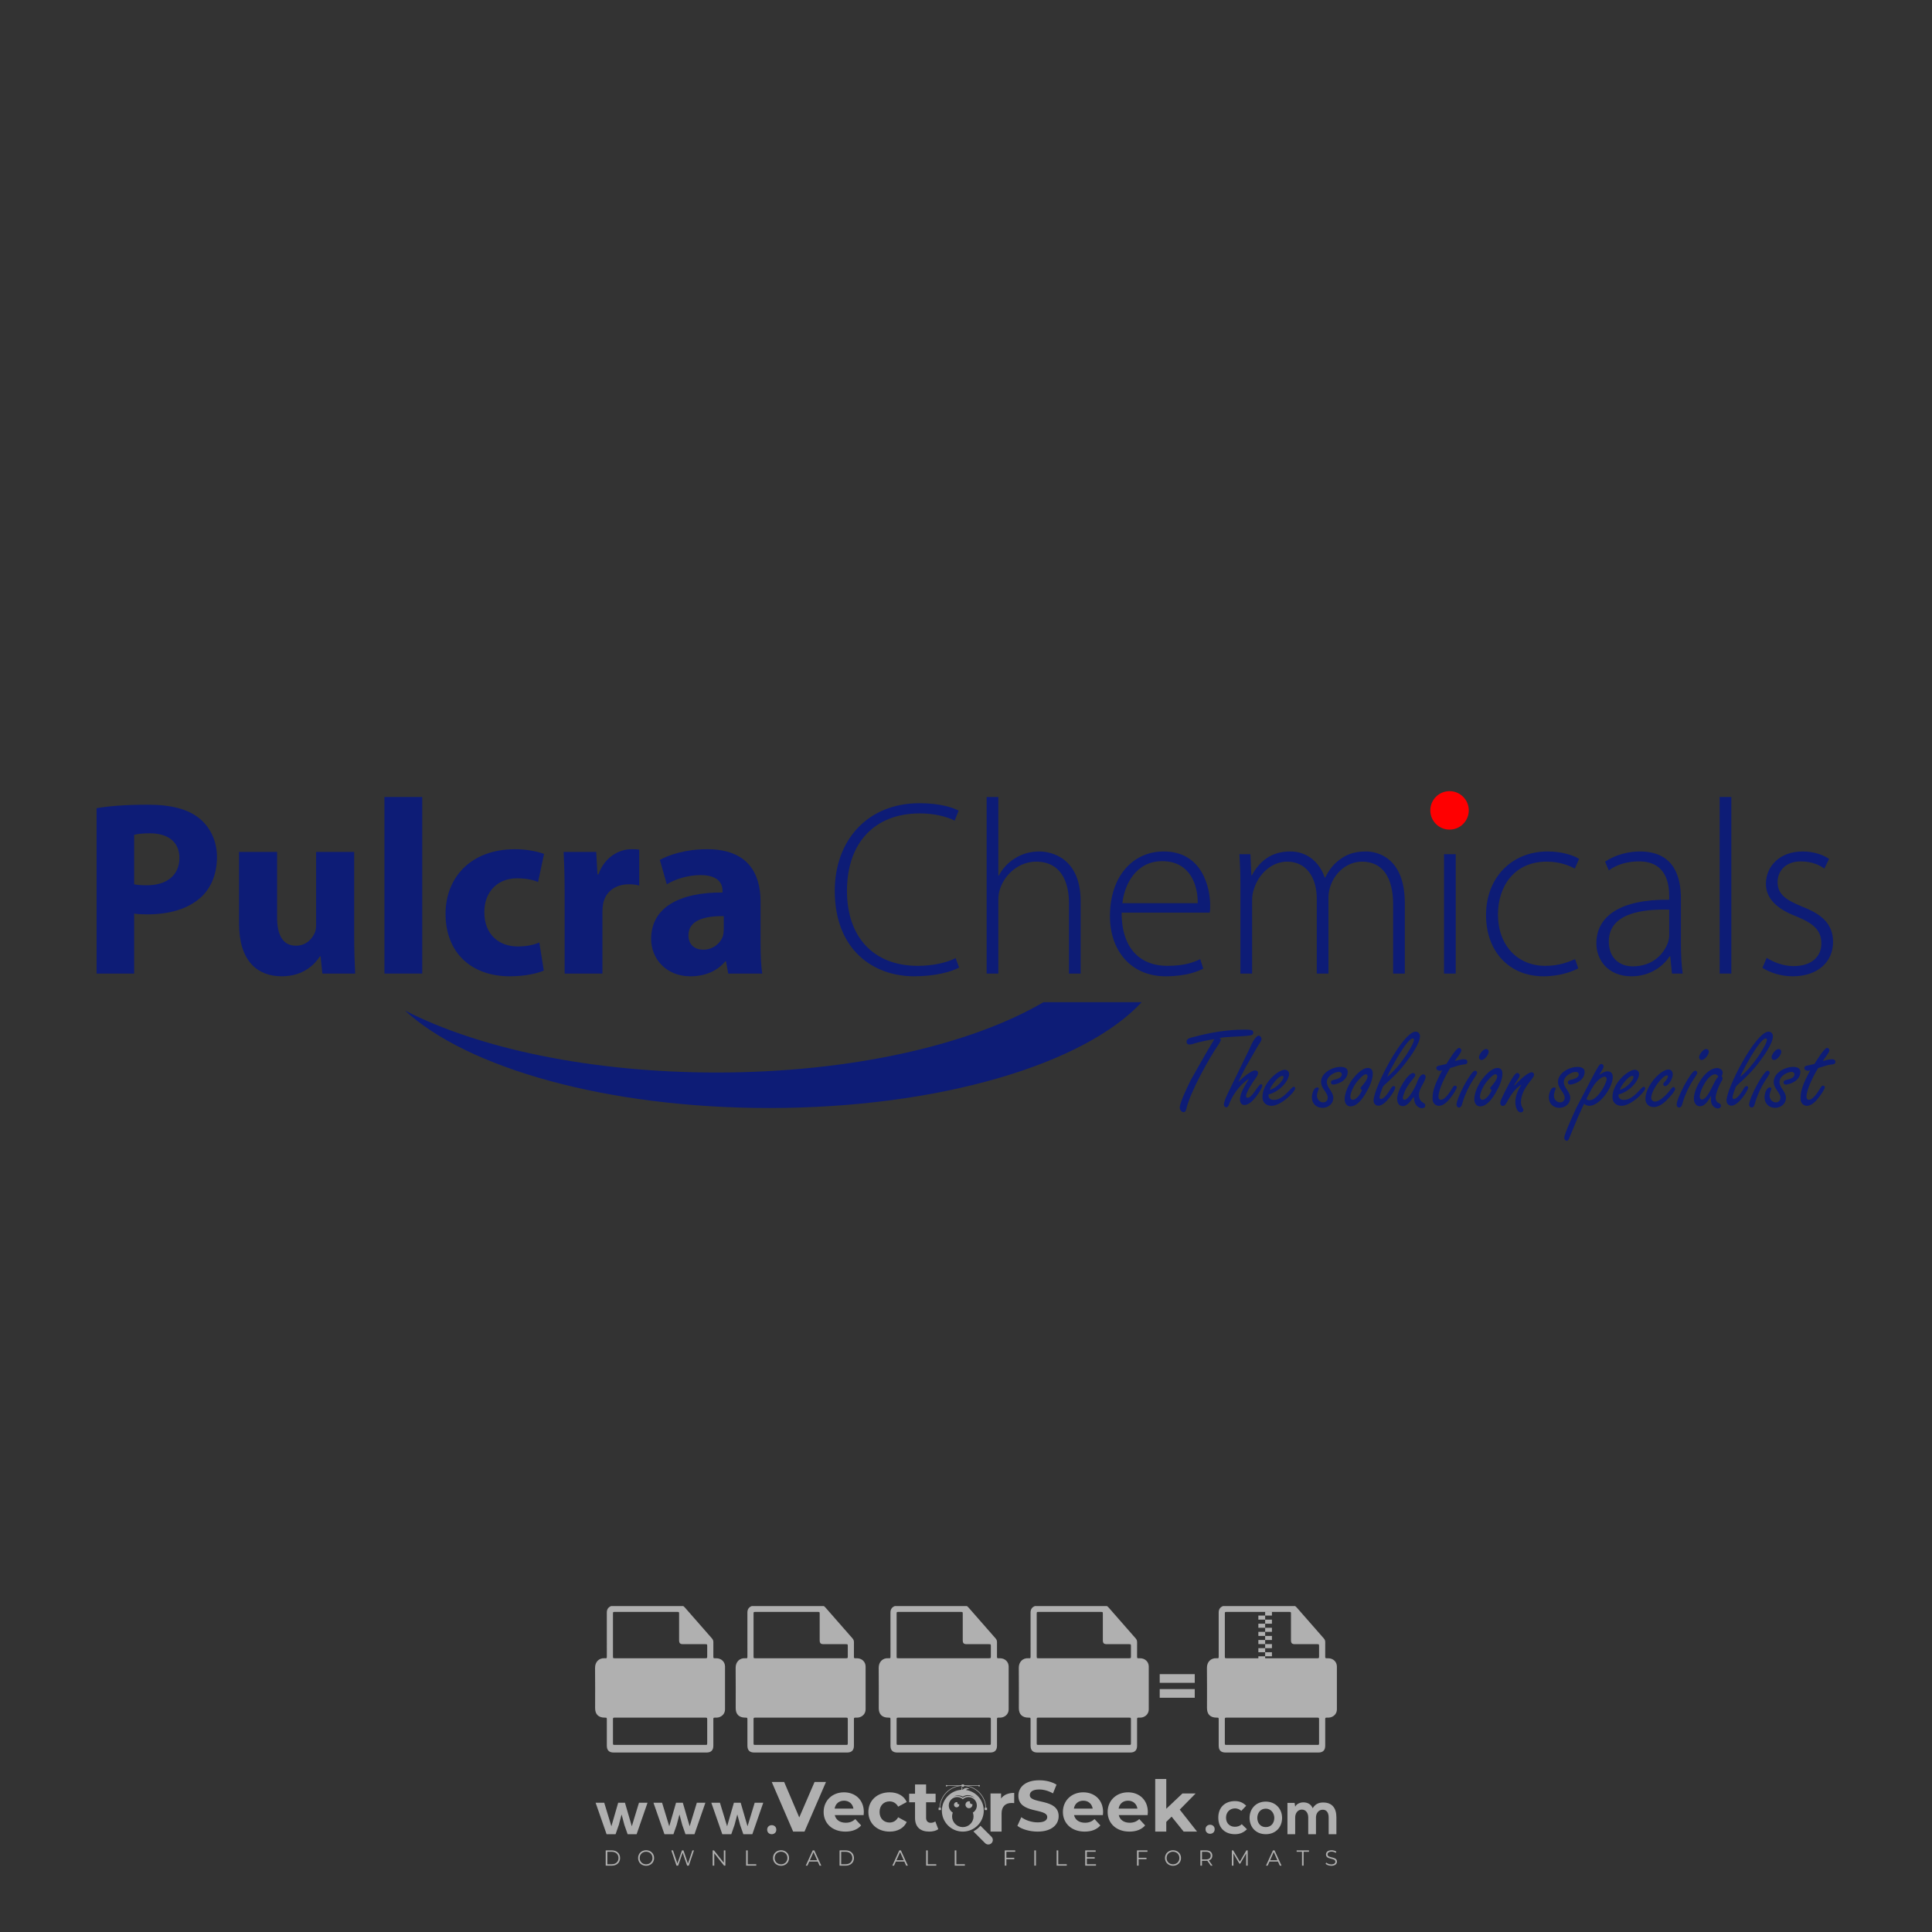 <?xml version="1.0" encoding="iso-8859-1"?>
<!-- Generator: Adobe Illustrator 27.0.0, SVG Export Plug-In . SVG Version: 6.00 Build 0)  -->
<svg version="1.1" id="Layer_1" xmlns="http://www.w3.org/2000/svg" xmlns:xlink="http://www.w3.org/1999/xlink" x="0px" y="0px"
	 viewBox="0 0 500 500" style="enable-background:new 0 0 500 500;" xml:space="preserve">
<rect x="0" y="0" width="500" height="500" fill="#333333" stroke="none"/>
<g id="watermark_1_">
	<g>
		<g id="watermark" style="opacity:0.61;">
			<g>
				<g>
					<g>
						<g>
							<polygon style="fill:#FFFFFF;" points="213.765,461.172 208.204,474.017 205.268,474.017 199.726,461.172 202.938,461.172 
								206.846,470.347 210.81,461.172 							"/>
						</g>
						<g>
							<path style="fill:#FFFFFF;" d="M223.507,469.741h-7.469c0.275,1.23,1.321,1.982,2.826,1.982c1.046,0,1.798-0.312,2.477-0.954
								l1.523,1.651c-0.917,1.046-2.294,1.597-4.074,1.597c-3.413,0-5.634-2.147-5.634-5.083c0-2.954,2.257-5.083,5.267-5.083
								c2.899,0,5.138,1.945,5.138,5.12C223.562,469.191,223.526,469.503,223.507,469.741 M216.002,468.071h4.863
								c-0.202-1.248-1.138-2.055-2.422-2.055C217.139,466.016,216.204,466.805,216.002,468.071"/>
						</g>
						<g>
							<path style="fill:#FFFFFF;" d="M224.735,468.934c0-2.973,2.294-5.083,5.505-5.083c2.074,0,3.707,0.899,4.423,2.514
								l-2.22,1.193c-0.532-0.936-1.321-1.358-2.221-1.358c-1.45,0-2.587,1.009-2.587,2.734c0,1.725,1.138,2.734,2.587,2.734
								c0.899,0,1.688-0.404,2.221-1.358l2.22,1.211c-0.716,1.578-2.349,2.495-4.423,2.495
								C227.029,474.017,224.735,471.907,224.735,468.934"/>
						</g>
						<g>
							<path style="fill:#FFFFFF;" d="M242.828,473.393c-0.587,0.422-1.45,0.624-2.331,0.624c-2.33,0-3.688-1.193-3.688-3.542
								v-4.055h-1.523v-2.202h1.523v-2.404h2.863v2.404h2.459v2.202h-2.459v4.019c0,0.844,0.458,1.303,1.229,1.303
								c0.422,0,0.844-0.128,1.156-0.367L242.828,473.393z"/>
						</g>
					</g>
					<g>
						<path style="fill:#FFFFFF;" d="M262.474,463.997v2.643c-0.238-0.018-0.422-0.037-0.642-0.037
							c-1.578,0-2.624,0.862-2.624,2.753v4.661h-2.863v-9.873h2.734v1.303C259.776,464.493,260.951,463.997,262.474,463.997"/>
					</g>
					<g>
						<path style="fill:#FFFFFF;" d="M263.299,472.53l1.009-2.239c1.083,0.789,2.697,1.339,4.239,1.339
							c1.762,0,2.477-0.587,2.477-1.376c0-2.404-7.469-0.752-7.469-5.524c0-2.184,1.762-4,5.413-4c1.615,0,3.267,0.385,4.459,1.138
							l-0.918,2.257c-1.193-0.679-2.422-1.009-3.56-1.009c-1.761,0-2.44,0.66-2.44,1.468c0,2.367,7.468,0.734,7.468,5.45
							c0,2.147-1.78,3.982-5.45,3.982C266.492,474.017,264.437,473.411,263.299,472.53"/>
					</g>
					<g>
						<path style="fill:#FFFFFF;" d="M285.428,469.741h-7.469c0.275,1.23,1.321,1.982,2.826,1.982c1.046,0,1.798-0.312,2.477-0.954
							l1.523,1.651c-0.918,1.046-2.294,1.597-4.074,1.597c-3.413,0-5.634-2.147-5.634-5.083c0-2.954,2.257-5.083,5.267-5.083
							c2.9,0,5.138,1.945,5.138,5.12C285.484,469.191,285.447,469.503,285.428,469.741 M277.923,468.071h4.863
							c-0.202-1.248-1.138-2.055-2.422-2.055C279.061,466.016,278.125,466.805,277.923,468.071"/>
					</g>
					<g>
						<path style="fill:#FFFFFF;" d="M297.007,469.741h-7.469c0.275,1.23,1.321,1.982,2.826,1.982c1.046,0,1.798-0.312,2.477-0.954
							l1.523,1.651c-0.918,1.046-2.294,1.597-4.074,1.597c-3.413,0-5.634-2.147-5.634-5.083c0-2.954,2.257-5.083,5.267-5.083
							c2.899,0,5.138,1.945,5.138,5.12C297.062,469.191,297.025,469.503,297.007,469.741 M289.501,468.071h4.863
							c-0.202-1.248-1.138-2.055-2.422-2.055C290.639,466.016,289.703,466.805,289.501,468.071"/>
					</g>
					<g>
						<polygon style="fill:#FFFFFF;" points="303.208,470.145 301.831,471.503 301.831,474.017 298.969,474.017 298.969,460.401 
							301.831,460.401 301.831,468.108 306.016,464.144 309.429,464.144 305.318,468.328 309.796,474.017 306.327,474.017 						"/>
					</g>
					<g>
						<path style="fill:#FFFFFF;" d="M256.601,475.359L256.601,475.359l-2.86-2.86c-0.435,0.508-0.953,0.943-1.534,1.284
							c-0.092,0.069-0.186,0.136-0.283,0.199l3.027,3.027c0.456,0.456,1.195,0.456,1.65,0
							C257.057,476.554,257.057,475.815,256.601,475.359"/>
					</g>
					<g>
						<path style="fill:#FFFFFF;" d="M249.984,463.244c0.221-0.173,0.495-0.281,0.797-0.281c0.042,0,0.083,0.002,0.124,0.006
							c-0.214-0.156-0.478-0.249-0.764-0.249c-0.395,0-0.744,0.18-0.981,0.458c-0.051,0-0.1,0.006-0.151,0.008
							c0.039-0.077,0.064-0.162,0.064-0.255c0-0.234-0.143-0.434-0.346-0.519c0.087,0.126,0.138,0.279,0.138,0.445
							c0,0.122-0.031,0.237-0.081,0.341c-2.811,0.201-5.03,2.539-5.03,5.4c0,2.993,2.426,5.42,5.42,5.42
							c2.993,0,5.42-2.426,5.42-5.42C254.595,465.879,252.593,463.635,249.984,463.244 M247.983,464.656
							c0.435,0,0.844,0.112,1.199,0.309c0.374-0.245,0.82-0.387,1.299-0.387c0.711,0,1.348,0.312,1.784,0.806
							c-0.435-0.379-1.004-0.61-1.627-0.61c-0.449,0-0.87,0.12-1.234,0.329c-0.079,0.046-0.156,0.096-0.229,0.15
							c-0.065-0.048-0.133-0.093-0.204-0.134c-0.369-0.219-0.8-0.344-1.26-0.344c-0.3,0-0.588,0.054-0.854,0.152
							C247.196,464.754,247.578,464.656,247.983,464.656 M251.772,469.098c0.115,0.305,0.181,0.634,0.181,0.979
							c0,1.534-1.244,2.777-2.778,2.777c-1.534,0-2.777-1.243-2.777-2.777c0-0.345,0.066-0.674,0.181-0.979
							c-0.62-0.382-1.035-1.064-1.035-1.846c0-1.197,0.971-2.168,2.168-2.168c0.565,0,1.078,0.218,1.463,0.572
							c0.386-0.354,0.899-0.572,1.464-0.572c1.197,0,2.168,0.971,2.168,2.168C252.807,468.034,252.392,468.716,251.772,469.098"/>
					</g>
					<g>
						<path style="fill:#FFFFFF;" d="M251.666,467.061c0,0.497-0.404,0.901-0.901,0.901c-0.497,0-0.901-0.404-0.901-0.901
							s0.404-0.901,0.901-0.901c0.101,0,0.197,0.017,0.287,0.047c-0.03,0.062-0.045,0.132-0.045,0.204
							c0,0.273,0.221,0.494,0.494,0.494c0.05,0,0.099-0.008,0.146-0.022C251.66,466.941,251.666,467,251.666,467.061"/>
					</g>
					<g>
						<path style="fill:#FFFFFF;" d="M248.255,467.061c0,0.376-0.305,0.681-0.681,0.681c-0.376,0-0.681-0.305-0.681-0.681
							s0.305-0.681,0.681-0.681c0.076,0,0.149,0.013,0.217,0.035c-0.023,0.047-0.034,0.1-0.034,0.155
							c0,0.206,0.167,0.374,0.374,0.374c0.038,0,0.075-0.006,0.11-0.017C248.25,466.97,248.255,467.015,248.255,467.061"/>
					</g>
					<g>
						<g>
							<g>
								<rect x="242.908" y="467.83" style="fill:#FFFFFF;" width="0.616" height="0.616"/>
							</g>
							<g>
								<rect x="254.827" y="467.83" style="fill:#FFFFFF;" width="0.616" height="0.616"/>
							</g>
							<g>
								<path style="fill:#FFFFFF;" d="M255.205,468.082h-0.14c0-3.248-2.642-5.89-5.89-5.89c-3.248,0-5.89,2.642-5.89,5.89h-0.14
									c0-1.611,0.627-3.125,1.766-4.264c1.139-1.139,2.653-1.766,4.264-1.766c1.611,0,3.125,0.627,4.264,1.766
									C254.578,464.957,255.205,466.471,255.205,468.082"/>
							</g>
						</g>
						<g>
							<rect x="248.868" y="461.814" style="fill:#FFFFFF;" width="0.616" height="0.616"/>
						</g>
						<g>
							<rect x="244.95" y="462.052" style="fill:#FFFFFF;" width="8.45" height="0.14"/>
						</g>
						<g>
							<path style="fill:#FFFFFF;" d="M245.174,462.15c0,0.108-0.088,0.196-0.196,0.196c-0.108,0-0.196-0.088-0.196-0.196
								c0-0.108,0.088-0.196,0.196-0.196C245.086,461.954,245.174,462.042,245.174,462.15"/>
						</g>
						<g>
							<path style="fill:#FFFFFF;" d="M253.596,462.15c0,0.108-0.088,0.196-0.196,0.196c-0.108,0-0.196-0.088-0.196-0.196
								c0-0.108,0.088-0.196,0.196-0.196C253.509,461.954,253.596,462.042,253.596,462.15"/>
						</g>
					</g>
				</g>
				<g>
					<path style="fill:#FFFFFF;" d="M314.356,473.409c0,1.559-2.364,1.559-2.364,0C311.993,471.851,314.356,471.851,314.356,473.409
						z"/>
				</g>
				<g>
					<g>
						<g>
							<path style="fill:#FFFFFF;" d="M161.739,466.549l1.772,6.088l1.855-6.088h2.215l-2.823,8.14h-2.33l-0.837-2.396l-0.722-2.708
								l-0.722,2.708l-0.837,2.396h-2.33l-2.839-8.14h2.231l1.855,6.088l1.756-6.088H161.739z"/>
						</g>
						<g>
							<path style="fill:#FFFFFF;" d="M176.713,466.549l1.772,6.088l1.855-6.088h2.215l-2.823,8.14h-2.33l-0.837-2.396l-0.722-2.708
								l-0.722,2.708l-0.837,2.396h-2.33l-2.839-8.14h2.231l1.855,6.088l1.756-6.088H176.713z"/>
						</g>
						<g>
							<path style="fill:#FFFFFF;" d="M191.687,466.549l1.772,6.088l1.855-6.088h2.215l-2.823,8.14h-2.33l-0.837-2.396l-0.722-2.708
								l-0.722,2.708l-0.837,2.396h-2.33l-2.839-8.14h2.231l1.855,6.088l1.756-6.088H191.687z"/>
						</g>
					</g>
					<g>
						<path style="fill:#FFFFFF;" d="M200.908,473.52c0,1.559-2.364,1.559-2.364,0C198.545,471.962,200.908,471.962,200.908,473.52z
							"/>
					</g>
					<g>
						<path style="fill:#FFFFFF;" d="M322.71,473.409c-0.935,0.919-1.919,1.28-3.117,1.28c-2.346,0-4.3-1.411-4.3-4.282
							s1.953-4.284,4.3-4.284c1.149,0,2.035,0.329,2.921,1.199l-1.264,1.329c-0.476-0.428-1.066-0.64-1.623-0.64
							c-1.346,0-2.33,0.985-2.33,2.396c0,1.542,1.05,2.362,2.297,2.362c0.64,0,1.28-0.18,1.772-0.672L322.71,473.409z"/>
					</g>
					<g>
						<path style="fill:#FFFFFF;" d="M331.805,470.472c0,2.33-1.591,4.217-4.217,4.217c-2.626,0-4.201-1.887-4.201-4.217
							c0-2.314,1.609-4.217,4.185-4.217C330.149,466.255,331.805,468.158,331.805,470.472z M325.389,470.472
							c0,1.231,0.739,2.38,2.199,2.38c1.46,0,2.199-1.149,2.199-2.38c0-1.215-0.854-2.396-2.199-2.396
							C326.144,468.077,325.389,469.258,325.389,470.472z"/>
					</g>
					<g>
						<path style="fill:#FFFFFF;" d="M338.572,474.689v-4.332c0-1.068-0.559-2.035-1.658-2.035c-1.082,0-1.722,0.967-1.722,2.035
							v4.332h-2.003v-8.107h1.855l0.148,0.985c0.426-0.82,1.362-1.116,2.133-1.116c0.969,0,1.937,0.394,2.396,1.51
							c0.723-1.149,1.658-1.478,2.708-1.478c2.297,0,3.43,1.412,3.43,3.84v4.365h-2.003v-4.365c0-1.066-0.442-1.97-1.526-1.97
							c-1.082,0-1.756,0.935-1.756,2.003v4.332H338.572z"/>
					</g>
				</g>
			</g>
		</g>
		<g style="opacity:0.61;">
			<g>
				<g>
					<path style="fill:#FFFFFF;" d="M345.988,431.299c-0.006-1.224-0.959-2.121-2.189-2.14c-0.924-0.014-0.832,0.12-0.834-0.867
						c-0.003-1.097-0.007-2.194,0.003-3.292c0.003-0.379-0.112-0.691-0.362-0.976c-2.342-2.668-4.678-5.342-7.019-8.011
						c-0.12-0.137-0.275-0.244-0.414-0.366c-6.214,0-12.427,0-18.641,0c-0.794,0.293-1.14,0.868-1.138,1.709
						c0.01,3.748,0.004,7.496,0.004,11.243c0,0.556-0.003,0.589-0.55,0.551c-1.497-0.102-2.516,0.986-2.497,2.492
						c0.044,3.476,0.013,6.953,0.014,10.429c0.001,1.58,0.867,2.443,2.45,2.449c0.582,0.002,0.582,0.002,0.582,0.6
						c0,2.219-0.001,4.438,0.001,6.657c0.001,1.192,0.58,1.771,1.768,1.771c8.013,0.001,16.027,0.001,24.04,0
						c1.168,0,1.755-0.583,1.757-1.745c0.002-2.256,0-4.512,0.001-6.768c0-0.512,0.002-0.511,0.52-0.515
						c0.271-0.002,0.541,0.008,0.809-0.058c0.996-0.246,1.69-1.044,1.694-2.069C346.003,438.696,346.005,434.997,345.988,431.299z
						 M317.537,417.162c5.337,0,10.674,0,16.01,0c0.548,0,0.554,0.007,0.554,0.561c0.001,2.243-0.001,4.486,0.001,6.73
						c0.001,0.811,0.249,1.059,1.06,1.059c1.91,0.001,3.821,0,5.731,0.001c0.458,0,0.479,0.021,0.481,0.483
						c0.003,0.887,0.002,1.775,0,2.662c-0.001,0.477-0.024,0.498-0.504,0.499c-3.895,0.001-7.79,0-11.684,0
						c-3.882,0-7.765,0-11.647,0c-0.55,0-0.552-0.001-0.552-0.561c-0.001-3.624-0.001-7.247,0-10.871
						C316.987,417.166,316.991,417.162,317.537,417.162z M340.822,451.579c-3.883,0.001-7.766,0-11.65,0c-3.871,0-7.742,0-11.613,0
						c-0.572,0-0.574-0.002-0.574-0.579c-0.001-1.997-0.001-3.994,0.001-5.991c0-0.464,0.023-0.486,0.478-0.487
						c7.803-0.001,15.607-0.001,23.41,0c0.478,0,0.499,0.02,0.499,0.503c0.002,1.997,0.001,3.994,0,5.991
						C341.375,451.574,341.37,451.579,340.822,451.579z"/>
				</g>
				<g>
					<g>
						<rect x="327.418" y="417.053" style="fill:#FFFFFF;" width="1.757" height="1.054"/>
					</g>
					<g>
						<rect x="325.662" y="418.107" style="fill:#FFFFFF;" width="1.757" height="1.054"/>
					</g>
					<g>
						<rect x="327.418" y="419.161" style="fill:#FFFFFF;" width="1.757" height="1.054"/>
					</g>
					<g>
						<rect x="325.662" y="420.215" style="fill:#FFFFFF;" width="1.757" height="1.054"/>
					</g>
					<g>
						<rect x="327.418" y="421.269" style="fill:#FFFFFF;" width="1.757" height="1.054"/>
					</g>
					<g>
						<rect x="325.662" y="422.323" style="fill:#FFFFFF;" width="1.757" height="1.054"/>
					</g>
					<g>
						<rect x="327.418" y="423.378" style="fill:#FFFFFF;" width="1.757" height="1.054"/>
					</g>
					<g>
						<rect x="325.662" y="424.432" style="fill:#FFFFFF;" width="1.757" height="1.054"/>
					</g>
					<g>
						<rect x="327.418" y="425.486" style="fill:#FFFFFF;" width="1.757" height="1.054"/>
					</g>
					<g>
						<rect x="325.662" y="426.54" style="fill:#FFFFFF;" width="1.757" height="1.054"/>
					</g>
					<g>
						<rect x="327.418" y="427.594" style="fill:#FFFFFF;" width="1.757" height="1.054"/>
					</g>
					<g>
						<rect x="325.662" y="428.648" style="fill:#FFFFFF;" width="1.757" height="1.054"/>
					</g>
				</g>
			</g>
			<g>
				<path style="fill:#FFFFFF;" d="M187.637,431.299c-0.006-1.224-0.959-2.121-2.189-2.14c-0.924-0.014-0.832,0.12-0.834-0.867
					c-0.003-1.097-0.007-2.194,0.003-3.292c0.003-0.379-0.112-0.691-0.362-0.976c-2.342-2.668-4.678-5.342-7.019-8.011
					c-0.12-0.137-0.275-0.244-0.414-0.366c-6.214,0-12.427,0-18.641,0c-0.794,0.293-1.14,0.868-1.138,1.709
					c0.01,3.748,0.004,7.496,0.004,11.243c0,0.556-0.003,0.589-0.55,0.551c-1.497-0.102-2.516,0.986-2.497,2.492
					c0.044,3.476,0.013,6.953,0.014,10.429c0.001,1.58,0.867,2.443,2.45,2.449c0.582,0.002,0.582,0.002,0.582,0.6
					c0,2.219-0.001,4.438,0.001,6.657c0.001,1.192,0.58,1.771,1.768,1.771c8.013,0.001,16.027,0.001,24.04,0
					c1.168,0,1.755-0.583,1.757-1.745c0.002-2.256,0-4.512,0.001-6.768c0-0.512,0.002-0.511,0.52-0.515
					c0.271-0.002,0.541,0.008,0.809-0.058c0.996-0.246,1.69-1.044,1.694-2.069C187.652,438.696,187.655,434.997,187.637,431.299z
					 M159.187,417.162c5.337,0,10.674,0,16.01,0c0.548,0,0.554,0.007,0.554,0.561c0.001,2.243-0.001,4.486,0.001,6.73
					c0.001,0.811,0.249,1.059,1.06,1.059c1.91,0.001,3.821,0,5.731,0.001c0.458,0,0.479,0.021,0.481,0.483
					c0.003,0.887,0.002,1.775,0,2.662c-0.001,0.477-0.024,0.498-0.504,0.499c-3.895,0.001-7.79,0-11.684,0
					c-3.882,0-7.765,0-11.647,0c-0.55,0-0.552-0.001-0.552-0.561c-0.001-3.624-0.001-7.247,0-10.871
					C158.636,417.166,158.64,417.162,159.187,417.162z M182.472,451.579c-3.883,0.001-7.766,0-11.65,0c-3.871,0-7.742,0-11.613,0
					c-0.572,0-0.574-0.002-0.574-0.579c-0.001-1.997-0.001-3.994,0.001-5.991c0-0.464,0.023-0.486,0.478-0.487
					c7.803-0.001,15.607-0.001,23.41,0c0.478,0,0.499,0.02,0.499,0.503c0.002,1.997,0.001,3.994,0,5.991
					C183.024,451.574,183.019,451.579,182.472,451.579z"/>
			</g>
			<g>
				<path style="fill:#FFFFFF;" d="M159.779,440.669v-7.897h2.779c0.375,0,0.726,0.061,1.053,0.182
					c0.327,0.121,0.612,0.292,0.855,0.513c0.242,0.221,0.434,0.483,0.573,0.789c0.14,0.305,0.21,0.642,0.21,1.009
					c0,0.375-0.07,0.715-0.21,1.02c-0.14,0.305-0.331,0.568-0.573,0.789c-0.243,0.221-0.528,0.392-0.855,0.513
					c-0.327,0.121-0.678,0.182-1.053,0.182h-1.29v2.901H159.779z M162.58,436.356c0.39,0,0.684-0.111,0.882-0.331
					c0.199-0.22,0.298-0.474,0.298-0.761c0-0.14-0.024-0.276-0.072-0.408c-0.048-0.132-0.121-0.248-0.221-0.347
					c-0.099-0.099-0.223-0.178-0.37-0.237c-0.147-0.059-0.32-0.089-0.518-0.089h-1.312v2.173H162.58z"/>
				<path style="fill:#FFFFFF;" d="M166.308,432.771h1.731l3.177,5.294h0.088l-0.088-1.522v-3.772h1.478v7.897h-1.566l-3.353-5.592
					h-0.088l0.088,1.522v4.07h-1.467V432.771z"/>
				<path style="fill:#FFFFFF;" d="M177.922,436.334h3.872c0.022,0.089,0.04,0.195,0.055,0.32c0.014,0.125,0.022,0.25,0.022,0.375
					c0,0.507-0.077,0.985-0.231,1.434c-0.154,0.449-0.397,0.849-0.728,1.202c-0.353,0.375-0.776,0.666-1.268,0.871
					c-0.493,0.206-1.055,0.309-1.688,0.309c-0.574,0-1.114-0.103-1.622-0.309c-0.507-0.206-0.948-0.492-1.323-0.86
					c-0.375-0.367-0.673-0.803-0.894-1.307c-0.221-0.504-0.331-1.053-0.331-1.649c0-0.595,0.11-1.145,0.331-1.649
					c0.221-0.504,0.518-0.939,0.894-1.307c0.375-0.367,0.816-0.654,1.323-0.86c0.507-0.206,1.048-0.309,1.622-0.309
					c0.64,0,1.211,0.11,1.715,0.331c0.504,0.221,0.935,0.526,1.296,0.915l-1.025,1.004c-0.258-0.272-0.544-0.48-0.861-0.623
					c-0.316-0.143-0.695-0.215-1.136-0.215c-0.361,0-0.703,0.065-1.026,0.193c-0.324,0.129-0.607,0.311-0.85,0.546
					c-0.242,0.235-0.436,0.52-0.579,0.855c-0.143,0.335-0.215,0.708-0.215,1.119c0,0.412,0.072,0.785,0.215,1.12
					c0.143,0.335,0.338,0.62,0.584,0.855c0.246,0.235,0.531,0.418,0.855,0.546c0.323,0.129,0.669,0.193,1.037,0.193
					c0.419,0,0.773-0.061,1.064-0.182c0.29-0.121,0.538-0.278,0.744-0.469c0.148-0.132,0.275-0.3,0.381-0.502
					c0.106-0.202,0.189-0.428,0.248-0.678h-2.482V436.334z"/>
			</g>
			<g>
				<path style="fill:#FFFFFF;" d="M224.019,431.299c-0.006-1.224-0.959-2.121-2.189-2.14c-0.924-0.014-0.832,0.12-0.834-0.867
					c-0.003-1.097-0.007-2.194,0.003-3.292c0.003-0.379-0.112-0.691-0.362-0.976c-2.342-2.668-4.678-5.342-7.019-8.011
					c-0.12-0.137-0.275-0.244-0.414-0.366c-6.214,0-12.427,0-18.641,0c-0.794,0.293-1.14,0.868-1.138,1.709
					c0.01,3.748,0.004,7.496,0.004,11.243c0,0.556-0.003,0.589-0.55,0.551c-1.497-0.102-2.516,0.986-2.497,2.492
					c0.044,3.476,0.013,6.953,0.014,10.429c0.001,1.58,0.867,2.443,2.45,2.449c0.582,0.002,0.582,0.002,0.582,0.6
					c0,2.219-0.001,4.438,0.001,6.657c0.001,1.192,0.58,1.771,1.768,1.771c8.013,0.001,16.027,0.001,24.04,0
					c1.168,0,1.755-0.583,1.757-1.745c0.002-2.256,0-4.512,0.001-6.768c0-0.512,0.002-0.511,0.52-0.515
					c0.271-0.002,0.541,0.008,0.809-0.058c0.997-0.246,1.69-1.044,1.694-2.069C224.034,438.696,224.036,434.997,224.019,431.299z
					 M195.568,417.162c5.337,0,10.674,0,16.01,0c0.548,0,0.554,0.007,0.554,0.561c0.001,2.243-0.001,4.486,0.001,6.73
					c0.001,0.811,0.249,1.059,1.06,1.059c1.91,0.001,3.821,0,5.731,0.001c0.458,0,0.479,0.021,0.481,0.483
					c0.003,0.887,0.002,1.775,0,2.662c-0.001,0.477-0.024,0.498-0.504,0.499c-3.895,0.001-7.79,0-11.684,0
					c-3.882,0-7.765,0-11.647,0c-0.55,0-0.552-0.001-0.552-0.561c-0.001-3.624-0.001-7.247,0-10.871
					C195.018,417.166,195.022,417.162,195.568,417.162z M218.854,451.579c-3.883,0.001-7.766,0-11.65,0c-3.871,0-7.742,0-11.613,0
					c-0.572,0-0.574-0.002-0.574-0.579c-0.001-1.997-0.001-3.994,0.001-5.991c0-0.464,0.023-0.486,0.478-0.487
					c7.803-0.001,15.607-0.001,23.41,0c0.478,0,0.499,0.02,0.499,0.503c0.002,1.997,0.001,3.994,0,5.991
					C219.406,451.574,219.401,451.579,218.854,451.579z"/>
			</g>
			<g>
				<path style="fill:#FFFFFF;" d="M205.111,432.771h1.699l2.967,7.897h-1.644l-0.651-1.886h-3.044l-0.651,1.886h-1.643
					L205.111,432.771z M206.997,437.415l-0.706-1.974l-0.287-0.96h-0.088l-0.287,0.96l-0.706,1.974H206.997z"/>
				<path style="fill:#FFFFFF;" d="M211.331,434.536c-0.125,0-0.245-0.024-0.359-0.072c-0.114-0.048-0.213-0.114-0.298-0.199
					c-0.084-0.084-0.151-0.182-0.198-0.292c-0.048-0.11-0.072-0.232-0.072-0.364s0.024-0.254,0.072-0.364
					c0.048-0.11,0.114-0.208,0.198-0.292c0.084-0.084,0.184-0.151,0.298-0.198c0.114-0.048,0.233-0.072,0.359-0.072
					c0.257,0,0.478,0.09,0.662,0.27c0.184,0.181,0.276,0.399,0.276,0.656s-0.092,0.476-0.276,0.656
					C211.809,434.446,211.589,434.536,211.331,434.536z M210.615,440.669v-5.404h1.445v5.404H210.615z"/>
			</g>
			<g>
				<path style="fill:#FFFFFF;" d="M261.044,431.299c-0.006-1.224-0.959-2.121-2.189-2.14c-0.924-0.014-0.832,0.12-0.834-0.867
					c-0.003-1.097-0.007-2.194,0.003-3.292c0.003-0.379-0.112-0.691-0.362-0.976c-2.342-2.668-4.678-5.342-7.019-8.011
					c-0.12-0.137-0.275-0.244-0.414-0.366c-6.214,0-12.427,0-18.641,0c-0.794,0.293-1.14,0.868-1.138,1.709
					c0.01,3.748,0.004,7.496,0.004,11.243c0,0.556-0.003,0.589-0.55,0.551c-1.497-0.102-2.516,0.986-2.497,2.492
					c0.044,3.476,0.013,6.953,0.014,10.429c0.001,1.58,0.867,2.443,2.45,2.449c0.582,0.002,0.582,0.002,0.582,0.6
					c0,2.219-0.001,4.438,0.001,6.657c0.001,1.192,0.58,1.771,1.768,1.771c8.013,0.001,16.027,0.001,24.04,0
					c1.168,0,1.755-0.583,1.757-1.745c0.002-2.256,0-4.512,0.001-6.768c0-0.512,0.002-0.511,0.52-0.515
					c0.271-0.002,0.541,0.008,0.809-0.058c0.996-0.246,1.69-1.044,1.694-2.069C261.059,438.696,261.061,434.997,261.044,431.299z
					 M232.593,417.162c5.337,0,10.674,0,16.01,0c0.548,0,0.554,0.007,0.554,0.561c0.001,2.243-0.001,4.486,0.001,6.73
					c0.001,0.811,0.249,1.059,1.06,1.059c1.91,0.001,3.821,0,5.731,0.001c0.458,0,0.479,0.021,0.481,0.483
					c0.003,0.887,0.002,1.775,0,2.662c-0.001,0.477-0.024,0.498-0.504,0.499c-3.895,0.001-7.79,0-11.684,0
					c-3.882,0-7.765,0-11.647,0c-0.55,0-0.552-0.001-0.552-0.561c-0.001-3.624-0.001-7.247,0-10.871
					C232.042,417.166,232.047,417.162,232.593,417.162z M255.878,451.579c-3.883,0.001-7.766,0-11.65,0c-3.871,0-7.742,0-11.613,0
					c-0.572,0-0.574-0.002-0.574-0.579c-0.001-1.997-0.001-3.994,0.001-5.991c0-0.464,0.023-0.486,0.478-0.487
					c7.803-0.001,15.607-0.001,23.41,0c0.478,0,0.499,0.02,0.499,0.503c0.002,1.997,0.001,3.994,0,5.991
					C256.431,451.574,256.426,451.579,255.878,451.579z"/>
			</g>
			<g>
				<path style="fill:#FFFFFF;" d="M236.361,440.845c-0.338,0-0.662-0.048-0.971-0.143c-0.309-0.095-0.592-0.239-0.849-0.43
					c-0.257-0.191-0.481-0.425-0.673-0.7c-0.191-0.276-0.342-0.597-0.452-0.965l1.401-0.551c0.103,0.397,0.283,0.726,0.54,0.987
					c0.257,0.261,0.596,0.392,1.015,0.392c0.154,0,0.303-0.02,0.447-0.061c0.143-0.04,0.272-0.099,0.386-0.176
					s0.204-0.175,0.27-0.292c0.066-0.118,0.099-0.254,0.099-0.408c0-0.147-0.026-0.279-0.077-0.397
					c-0.051-0.117-0.138-0.227-0.259-0.331c-0.121-0.103-0.28-0.202-0.475-0.298c-0.195-0.095-0.435-0.195-0.722-0.298l-0.485-0.176
					c-0.213-0.073-0.429-0.173-0.645-0.298c-0.217-0.125-0.413-0.276-0.59-0.452c-0.177-0.176-0.322-0.384-0.436-0.623
					c-0.114-0.239-0.171-0.509-0.171-0.81c0-0.309,0.06-0.597,0.182-0.866c0.121-0.268,0.294-0.503,0.518-0.706
					c0.224-0.202,0.492-0.36,0.805-0.474s0.66-0.171,1.042-0.171c0.397,0,0.74,0.053,1.031,0.16
					c0.291,0.107,0.537,0.243,0.739,0.408c0.202,0.165,0.366,0.348,0.491,0.546c0.125,0.199,0.217,0.386,0.276,0.563l-1.312,0.551
					c-0.074-0.221-0.208-0.419-0.402-0.596c-0.195-0.176-0.462-0.265-0.8-0.265c-0.324,0-0.592,0.075-0.805,0.226
					c-0.213,0.151-0.32,0.348-0.32,0.59c0,0.235,0.103,0.436,0.309,0.601c0.206,0.165,0.533,0.325,0.982,0.48l0.497,0.165
					c0.316,0.111,0.605,0.237,0.866,0.381c0.261,0.143,0.485,0.314,0.673,0.513c0.187,0.199,0.331,0.425,0.43,0.678
					c0.1,0.254,0.149,0.546,0.149,0.877c0,0.412-0.083,0.767-0.248,1.064c-0.165,0.298-0.377,0.542-0.634,0.734
					c-0.258,0.191-0.548,0.335-0.872,0.43C236.986,440.797,236.67,440.845,236.361,440.845z"/>
				<path style="fill:#FFFFFF;" d="M239.516,432.771h1.61l1.633,4.754l0.287,1.015h0.088l0.309-1.015l1.699-4.754h1.61l-2.879,7.897
					h-1.566L239.516,432.771z"/>
				<path style="fill:#FFFFFF;" d="M251.097,436.334h3.871c0.022,0.089,0.04,0.195,0.055,0.32c0.015,0.125,0.023,0.25,0.023,0.375
					c0,0.507-0.078,0.985-0.232,1.434c-0.154,0.449-0.397,0.849-0.728,1.202c-0.353,0.375-0.775,0.666-1.268,0.871
					c-0.493,0.206-1.055,0.309-1.688,0.309c-0.574,0-1.114-0.103-1.621-0.309c-0.507-0.206-0.949-0.492-1.324-0.86
					c-0.375-0.367-0.673-0.803-0.894-1.307c-0.22-0.504-0.331-1.053-0.331-1.649c0-0.595,0.11-1.145,0.331-1.649
					c0.221-0.504,0.518-0.939,0.894-1.307c0.375-0.367,0.816-0.654,1.324-0.86c0.507-0.206,1.047-0.309,1.621-0.309
					c0.64,0,1.211,0.11,1.715,0.331c0.504,0.221,0.936,0.526,1.296,0.915l-1.026,1.004c-0.257-0.272-0.544-0.48-0.861-0.623
					c-0.316-0.143-0.694-0.215-1.136-0.215c-0.36,0-0.702,0.065-1.026,0.193c-0.323,0.129-0.607,0.311-0.849,0.546
					c-0.243,0.235-0.436,0.52-0.579,0.855c-0.143,0.335-0.215,0.708-0.215,1.119c0,0.412,0.072,0.785,0.215,1.12
					c0.143,0.335,0.338,0.62,0.585,0.855c0.246,0.235,0.531,0.418,0.854,0.546c0.324,0.129,0.669,0.193,1.037,0.193
					c0.419,0,0.774-0.061,1.064-0.182c0.29-0.121,0.539-0.278,0.745-0.469c0.147-0.132,0.274-0.3,0.38-0.502
					c0.107-0.202,0.189-0.428,0.248-0.678h-2.482V436.334z"/>
			</g>
			<g>
				<path style="fill:#FFFFFF;" d="M297.3,431.299c-0.006-1.224-0.959-2.121-2.189-2.14c-0.924-0.014-0.832,0.12-0.834-0.867
					c-0.003-1.097-0.007-2.194,0.003-3.292c0.003-0.379-0.112-0.691-0.362-0.976c-2.342-2.668-4.678-5.342-7.019-8.011
					c-0.12-0.137-0.275-0.244-0.414-0.366c-6.214,0-12.427,0-18.641,0c-0.794,0.293-1.14,0.868-1.138,1.709
					c0.01,3.748,0.004,7.496,0.004,11.243c0,0.556-0.003,0.589-0.55,0.551c-1.497-0.102-2.516,0.986-2.497,2.492
					c0.044,3.476,0.013,6.953,0.014,10.429c0.001,1.58,0.867,2.443,2.45,2.449c0.582,0.002,0.582,0.002,0.582,0.6
					c0,2.219-0.001,4.438,0.001,6.657c0.001,1.192,0.58,1.771,1.768,1.771c8.013,0.001,16.027,0.001,24.04,0
					c1.168,0,1.755-0.583,1.757-1.745c0.002-2.256,0-4.512,0.001-6.768c0-0.512,0.002-0.511,0.52-0.515
					c0.271-0.002,0.541,0.008,0.809-0.058c0.996-0.246,1.69-1.044,1.694-2.069C297.315,438.696,297.318,434.997,297.3,431.299z
					 M268.85,417.162c5.337,0,10.674,0,16.01,0c0.548,0,0.554,0.007,0.554,0.561c0.001,2.243-0.001,4.486,0.001,6.73
					c0.001,0.811,0.249,1.059,1.06,1.059c1.91,0.001,3.821,0,5.731,0.001c0.458,0,0.479,0.021,0.481,0.483
					c0.003,0.887,0.002,1.775,0,2.662c-0.001,0.477-0.024,0.498-0.504,0.499c-3.895,0.001-7.79,0-11.684,0
					c-3.882,0-7.765,0-11.647,0c-0.55,0-0.552-0.001-0.552-0.561c-0.001-3.624-0.001-7.247,0-10.871
					C268.299,417.166,268.303,417.162,268.85,417.162z M292.135,451.579c-3.883,0.001-7.766,0-11.65,0c-3.871,0-7.742,0-11.613,0
					c-0.572,0-0.574-0.002-0.574-0.579c-0.001-1.997-0.001-3.994,0.001-5.991c0-0.464,0.023-0.486,0.478-0.487
					c7.803-0.001,15.607-0.001,23.41,0c0.478,0,0.499,0.02,0.499,0.503c0.001,1.997,0.001,3.994,0,5.991
					C292.687,451.574,292.682,451.579,292.135,451.579z"/>
			</g>
			<g>
				<path style="fill:#FFFFFF;" d="M272.966,434.183v1.831h3.165v1.412h-3.165v1.831h3.518v1.412h-5.007v-7.897h5.007v1.412H272.966
					z"/>
				<path style="fill:#FFFFFF;" d="M277.852,440.669v-7.897h2.779c0.375,0,0.726,0.061,1.053,0.182
					c0.327,0.121,0.612,0.292,0.855,0.513c0.243,0.221,0.434,0.483,0.574,0.789c0.14,0.305,0.209,0.642,0.209,1.009
					c0,0.375-0.07,0.715-0.209,1.02c-0.14,0.305-0.331,0.568-0.574,0.789c-0.243,0.221-0.528,0.392-0.855,0.513
					c-0.327,0.121-0.678,0.182-1.053,0.182h-1.29v2.901H277.852z M280.653,436.356c0.389,0,0.684-0.111,0.882-0.331
					c0.199-0.22,0.298-0.474,0.298-0.761c0-0.14-0.024-0.276-0.072-0.408c-0.048-0.132-0.121-0.248-0.221-0.347
					c-0.099-0.099-0.222-0.178-0.37-0.237c-0.147-0.059-0.32-0.089-0.518-0.089h-1.312v2.173H280.653z"/>
				<path style="fill:#FFFFFF;" d="M286.797,440.845c-0.338,0-0.662-0.048-0.971-0.143c-0.309-0.095-0.592-0.239-0.849-0.43
					c-0.257-0.191-0.482-0.425-0.673-0.7c-0.191-0.276-0.342-0.597-0.452-0.965l1.401-0.551c0.103,0.397,0.283,0.726,0.541,0.987
					c0.257,0.261,0.595,0.392,1.015,0.392c0.154,0,0.303-0.02,0.447-0.061c0.143-0.04,0.272-0.099,0.386-0.176
					c0.114-0.077,0.204-0.175,0.27-0.292c0.066-0.118,0.1-0.254,0.1-0.408c0-0.147-0.026-0.279-0.077-0.397
					c-0.051-0.117-0.138-0.227-0.259-0.331c-0.121-0.103-0.279-0.202-0.474-0.298c-0.195-0.095-0.436-0.195-0.723-0.298
					l-0.485-0.176c-0.213-0.073-0.428-0.173-0.645-0.298c-0.217-0.125-0.414-0.276-0.59-0.452c-0.176-0.176-0.322-0.384-0.436-0.623
					c-0.114-0.239-0.171-0.509-0.171-0.81c0-0.309,0.061-0.597,0.182-0.866c0.121-0.268,0.294-0.503,0.518-0.706
					c0.224-0.202,0.493-0.36,0.805-0.474c0.312-0.114,0.66-0.171,1.042-0.171c0.397,0,0.741,0.053,1.031,0.16
					c0.29,0.107,0.537,0.243,0.739,0.408c0.202,0.165,0.365,0.348,0.491,0.546c0.125,0.199,0.217,0.386,0.276,0.563l-1.312,0.551
					c-0.074-0.221-0.208-0.419-0.403-0.596c-0.195-0.176-0.462-0.265-0.799-0.265c-0.324,0-0.592,0.075-0.805,0.226
					c-0.213,0.151-0.32,0.348-0.32,0.59c0,0.235,0.103,0.436,0.309,0.601c0.206,0.165,0.533,0.325,0.982,0.48l0.496,0.165
					c0.316,0.111,0.605,0.237,0.866,0.381c0.261,0.143,0.485,0.314,0.673,0.513c0.187,0.199,0.331,0.425,0.43,0.678
					c0.099,0.254,0.149,0.546,0.149,0.877c0,0.412-0.083,0.767-0.248,1.064c-0.165,0.298-0.377,0.542-0.634,0.734
					c-0.258,0.191-0.548,0.335-0.872,0.43C287.422,440.797,287.105,440.845,286.797,440.845z"/>
			</g>
			<g>
				<path style="fill:#FFFFFF;" d="M321.394,439.168l4.004-4.985h-3.827v-1.412h5.559v1.5l-3.96,4.985h4.004v1.412h-5.779V439.168z"
					/>
				<path style="fill:#FFFFFF;" d="M328.409,432.771h1.489v7.897h-1.489V432.771z"/>
				<path style="fill:#FFFFFF;" d="M331.486,440.669v-7.897h2.779c0.375,0,0.726,0.061,1.053,0.182
					c0.327,0.121,0.612,0.292,0.855,0.513s0.434,0.483,0.574,0.789c0.14,0.305,0.209,0.642,0.209,1.009
					c0,0.375-0.07,0.715-0.209,1.02c-0.14,0.305-0.331,0.568-0.574,0.789c-0.243,0.221-0.528,0.392-0.855,0.513
					c-0.327,0.121-0.678,0.182-1.053,0.182h-1.29v2.901H331.486z M334.288,436.356c0.389,0,0.684-0.111,0.882-0.331
					c0.199-0.22,0.298-0.474,0.298-0.761c0-0.14-0.024-0.276-0.072-0.408c-0.048-0.132-0.121-0.248-0.221-0.347
					c-0.099-0.099-0.222-0.178-0.37-0.237c-0.147-0.059-0.32-0.089-0.518-0.089h-1.312v2.173H334.288z"/>
			</g>
		</g>
		<g style="opacity:0.61;">
			<path style="fill:#FFFFFF;" d="M300.133,433.27h9.067v2.242h-9.067V433.27z M300.133,437.136h9.067v2.243h-9.067V437.136z"/>
		</g>
	</g>
	<g style="opacity:0.61;">
		<path style="fill:#FFFFFF;" d="M156.756,478.878h1.607c1.263,0,2.114,0.812,2.114,1.974c0,1.161-0.851,1.973-2.114,1.973h-1.607
			V478.878z M158.34,482.464c1.049,0,1.725-0.665,1.725-1.612c0-0.947-0.677-1.613-1.725-1.613h-1.167v3.225H158.34z"/>
		<path style="fill:#FFFFFF;" d="M165.139,480.851c0-1.15,0.879-2.007,2.075-2.007c1.184,0,2.069,0.851,2.069,2.007
			c0,1.156-0.885,2.007-2.069,2.007C166.019,482.858,165.139,482.002,165.139,480.851z M168.866,480.851
			c0-0.942-0.705-1.635-1.652-1.635c-0.953,0-1.663,0.693-1.663,1.635c0,0.941,0.71,1.635,1.663,1.635
			C168.162,482.486,168.866,481.793,168.866,480.851z"/>
		<path style="fill:#FFFFFF;" d="M179.596,478.878l-1.331,3.947h-0.44l-1.156-3.366l-1.161,3.366h-0.434l-1.331-3.947h0.429
			l1.139,3.394l1.178-3.394h0.389l1.161,3.411l1.156-3.411H179.596z"/>
		<path style="fill:#FFFFFF;" d="M187.731,478.878v3.947h-0.344l-2.537-3.202v3.202h-0.417v-3.947h0.344l2.543,3.203v-3.203H187.731
			z"/>
		<path style="fill:#FFFFFF;" d="M193.093,478.878h0.417v3.586h2.21v0.361h-2.627V478.878z"/>
		<path style="fill:#FFFFFF;" d="M200.061,480.851c0-1.15,0.879-2.007,2.075-2.007c1.184,0,2.069,0.851,2.069,2.007
			c0,1.156-0.885,2.007-2.069,2.007C200.941,482.858,200.061,482.002,200.061,480.851z M203.788,480.851
			c0-0.942-0.705-1.635-1.652-1.635c-0.953,0-1.663,0.693-1.663,1.635c0,0.941,0.71,1.635,1.663,1.635
			C203.083,482.486,203.788,481.793,203.788,480.851z"/>
		<path style="fill:#FFFFFF;" d="M211.636,481.77h-2.199l-0.474,1.054h-0.434l1.804-3.947h0.412l1.804,3.947h-0.44L211.636,481.77z
			 M211.484,481.432l-0.947-2.12l-0.947,2.12H211.484z"/>
		<path style="fill:#FFFFFF;" d="M217.28,478.878h1.607c1.263,0,2.114,0.812,2.114,1.974c0,1.161-0.851,1.973-2.114,1.973h-1.607
			V478.878z M218.864,482.464c1.049,0,1.725-0.665,1.725-1.612c0-0.947-0.677-1.613-1.725-1.613h-1.167v3.225H218.864z"/>
		<path style="fill:#FFFFFF;" d="M234.041,481.77h-2.199l-0.474,1.054h-0.434l1.804-3.947h0.412l1.804,3.947h-0.44L234.041,481.77z
			 M233.889,481.432l-0.947-2.12l-0.947,2.12H233.889z"/>
		<path style="fill:#FFFFFF;" d="M239.685,478.878h0.417v3.586h2.21v0.361h-2.627V478.878z"/>
		<path style="fill:#FFFFFF;" d="M247.082,478.878h0.417v3.586h2.21v0.361h-2.627V478.878z"/>
		<path style="fill:#FFFFFF;" d="M260.449,479.239v1.551h2.041v0.361h-2.041v1.675h-0.417v-3.947h2.706v0.361H260.449z"/>
		<path style="fill:#FFFFFF;" d="M267.678,478.878h0.417v3.947h-0.417V478.878z"/>
		<path style="fill:#FFFFFF;" d="M273.456,478.878h0.417v3.586h2.21v0.361h-2.627V478.878z"/>
		<path style="fill:#FFFFFF;" d="M283.644,482.464v0.361h-2.791v-3.947h2.706v0.361h-2.289v1.404h2.041v0.355h-2.041v1.466H283.644z
			"/>
		<path style="fill:#FFFFFF;" d="M294.672,479.239v1.551h2.041v0.361h-2.041v1.675h-0.417v-3.947h2.706v0.361H294.672z"/>
		<path style="fill:#FFFFFF;" d="M301.5,480.851c0-1.15,0.879-2.007,2.075-2.007c1.184,0,2.069,0.851,2.069,2.007
			c0,1.156-0.885,2.007-2.069,2.007C302.379,482.858,301.5,482.002,301.5,480.851z M305.226,480.851
			c0-0.942-0.705-1.635-1.652-1.635c-0.953,0-1.663,0.693-1.663,1.635c0,0.941,0.71,1.635,1.663,1.635
			C304.522,482.486,305.226,481.793,305.226,480.851z"/>
		<path style="fill:#FFFFFF;" d="M313.351,482.825l-0.902-1.269c-0.102,0.011-0.203,0.017-0.316,0.017h-1.06v1.252h-0.417v-3.947
			h1.477c1.004,0,1.613,0.507,1.613,1.353c0,0.62-0.327,1.054-0.902,1.24l0.964,1.353H313.351z M313.328,480.231
			c0-0.632-0.417-0.992-1.207-0.992h-1.048v1.979h1.048C312.911,481.218,313.328,480.851,313.328,480.231z"/>
		<path style="fill:#FFFFFF;" d="M322.907,478.878v3.947h-0.4v-3.158l-1.551,2.656h-0.197l-1.551-2.639v3.14h-0.4v-3.947h0.344
			l1.714,2.926l1.697-2.926H322.907z"/>
		<path style="fill:#FFFFFF;" d="M330.744,481.77h-2.199l-0.473,1.054h-0.434l1.804-3.947h0.411l1.804,3.947h-0.44L330.744,481.77z
			 M330.592,481.432l-0.947-2.12l-0.947,2.12H330.592z"/>
		<path style="fill:#FFFFFF;" d="M336.957,479.239h-1.387v-0.361h3.192v0.361h-1.387v3.586h-0.417V479.239z"/>
		<path style="fill:#FFFFFF;" d="M343.063,482.346l0.164-0.321c0.282,0.276,0.784,0.479,1.302,0.479c0.739,0,1.06-0.31,1.06-0.699
			c0-1.083-2.43-0.417-2.43-1.877c0-0.581,0.451-1.083,1.455-1.083c0.446,0,0.908,0.13,1.224,0.35l-0.141,0.333
			c-0.338-0.22-0.733-0.327-1.083-0.327c-0.722,0-1.043,0.321-1.043,0.716c0,1.083,2.43,0.429,2.43,1.866
			c0,0.581-0.462,1.077-1.472,1.077C343.937,482.858,343.356,482.65,343.063,482.346z"/>
	</g>
</g>
<g>
</g>
<g>
	<path style="fill-rule:evenodd;clip-rule:evenodd;fill:#0D1C76;" d="M25,251.958h9.718v-15.511c0.903,0.128,2.06,0.192,3.347,0.192
		c5.793,0,10.75-1.415,14.097-4.57c2.574-2.446,3.99-6.05,3.99-10.298c0-4.248-1.866-7.851-4.634-10.04
		c-2.896-2.318-7.209-3.476-13.259-3.476c-5.985,0-10.233,0.386-13.259,0.901V251.958L25,251.958z M34.718,216.044
		c0.709-0.192,2.06-0.386,4.056-0.386c4.892,0,7.66,2.382,7.66,6.373c0,4.44-3.22,7.08-8.432,7.08c-1.416,0-2.446-0.064-3.284-0.258
		V216.044L34.718,216.044z"/>
	<path style="fill:#0D1C76;" d="M91.661,220.486h-9.848v18.729c0,0.772-0.065,1.545-0.321,2.123
		c-0.644,1.545-2.188,3.412-4.892,3.412c-3.411,0-4.89-2.767-4.89-7.337v-16.927H61.86v18.473c0,9.716,4.699,13.707,11.071,13.707
		c5.664,0,8.625-3.217,9.848-5.149h0.192l0.45,4.441h8.498c-0.129-2.64-0.258-5.985-0.258-10.106V220.486L91.661,220.486z"/>
	<polygon style="fill:#0D1C76;" points="99.491,251.958 109.273,251.958 109.273,206.259 99.491,206.259 99.491,251.958 	"/>
	<path style="fill:#0D1C76;" d="M139.572,243.913c-1.482,0.642-3.284,1.03-5.601,1.03c-4.763,0-8.623-3.025-8.623-8.818
		c-0.065-5.149,3.283-8.819,8.431-8.819c2.575,0,4.311,0.45,5.47,0.966l1.546-7.273c-2.061-0.773-4.892-1.224-7.466-1.224
		c-11.715,0-18.022,7.53-18.022,16.733c0,9.914,6.502,16.156,16.671,16.156c3.733,0,7.015-0.707,8.752-1.479L139.572,243.913
		L139.572,243.913z"/>
	<path style="fill:#0D1C76;" d="M146.124,251.958h9.783v-15.962c0-0.772,0.065-1.545,0.194-2.188
		c0.642-3.026,3.089-4.956,6.694-4.956c1.095,0,1.929,0.129,2.638,0.321v-9.268c-0.709-0.129-1.159-0.129-2.06-0.129
		c-3.025,0-6.886,1.931-8.495,6.5h-0.257l-0.323-5.791h-8.43c0.128,2.703,0.257,5.729,0.257,10.362V251.958L146.124,251.958z"/>
	<path style="fill-rule:evenodd;clip-rule:evenodd;fill:#0D1C76;" d="M196.831,233.358c0-7.403-3.347-13.582-13.837-13.582
		c-5.73,0-10.04,1.547-12.23,2.769l1.803,6.307c2.06-1.285,5.47-2.38,8.689-2.38c4.826,0,5.727,2.38,5.727,4.054v0.45
		c-11.133-0.064-18.471,3.862-18.471,12.035c0,5.022,3.796,9.656,10.167,9.656c3.734,0,6.952-1.353,9.013-3.862h0.194l0.579,3.155
		h8.817c-0.323-1.739-0.452-4.637-0.452-7.659V233.358L196.831,233.358z M187.309,240.502c0,0.578-0.066,1.159-0.195,1.674
		c-0.643,1.994-2.638,3.604-5.084,3.604c-2.188,0-3.862-1.224-3.862-3.734c0-3.796,3.991-5.02,9.142-4.955V240.502L187.309,240.502z
		"/>
	<path style="fill:#0D1C76;" d="M247.322,247.969c-2.448,1.223-6.051,1.994-9.784,1.994c-11.585,0-18.343-7.594-18.343-19.374
		c0-12.485,7.146-20.08,18.858-20.08c3.668,0,6.822,0.772,9.013,1.866l1.028-2.574c-1.353-0.709-4.571-1.931-10.106-1.931
		c-13.643,0-21.947,9.783-21.947,22.654c0,15.384,10.039,22.141,20.531,22.141c5.278,0,9.462-1.093,11.649-2.251L247.322,247.969
		L247.322,247.969z"/>
	<path style="fill:#0D1C76;" d="M255.341,251.958h3.025v-18.923c0-1.224,0.129-2.123,0.452-3.024
		c1.286-3.862,4.957-7.015,9.331-7.015c6.308,0,8.497,5.085,8.497,10.684v18.278h3.024v-18.664c0-11.457-7.788-12.937-10.685-12.937
		c-2.38,0-4.505,0.644-6.241,1.737c-1.866,1.095-3.348,2.768-4.249,4.507h-0.129v-20.34h-3.025V251.958L255.341,251.958z"/>
	<path style="fill-rule:evenodd;clip-rule:evenodd;fill:#0D1C76;" d="M313.06,236.19c0.131-0.515,0.131-1.03,0.131-1.867
		c0-4.442-1.931-13.966-12.035-13.966c-7.981,0-13.902,6.434-13.902,16.733c0,9.074,5.532,15.576,14.414,15.576
		c5.407,0,8.56-1.353,9.719-1.995l-0.77-2.446c-1.739,0.836-4.055,1.738-8.562,1.738c-6.373,0-11.778-3.862-11.778-13.773H313.06
		L313.06,236.19z M290.472,233.744c0.512-4.763,3.473-10.877,10.298-10.877c7.465,0,9.268,6.565,9.202,10.877H290.472
		L290.472,233.744z"/>
	<path style="fill:#0D1C76;" d="M321.019,251.958h3.026v-19.052c0-1.028,0.195-2.123,0.518-2.96
		c1.156-3.605,4.376-6.951,8.556-6.951c4.957,0,7.663,4.054,7.663,9.654v19.308h3.023v-19.824c0-1.093,0.257-2.123,0.581-3.024
		c1.159-3.284,4.248-6.114,8.11-6.114c5.341,0,8.044,4.119,8.044,11.07v17.893h3.025v-18.216c0-11.712-7.015-13.386-10.041-13.386
		c-3.283,0-5.407,0.901-7.401,2.575c-1.158,0.965-2.251,2.316-3.157,4.183h-0.128c-1.285-3.927-4.569-6.758-8.883-6.758
		c-5.081,0-8.044,2.64-9.972,6.178h-0.129l-0.257-5.47h-2.837c0.131,2.446,0.258,4.571,0.258,7.401V251.958L321.019,251.958z"/>
	<polygon style="fill:#0D1C76;" points="376.738,221.065 373.711,221.065 373.711,251.96 376.738,251.96 376.738,221.065 	"/>
	<path style="fill:#0D1C76;" d="M407.627,248.225c-1.673,0.709-4.053,1.737-7.723,1.737c-7.145,0-12.231-5.278-12.231-13.323
		c0-7.271,4.248-13.644,12.553-13.644c3.408,0,5.791,0.966,7.338,1.802l1.09-2.511c-1.219-0.836-4.308-1.931-8.107-1.931
		c-9.266,0-15.962,6.694-15.962,16.477c0,9.333,5.922,15.834,14.866,15.834c4.441,0,7.663-1.353,9.012-2.06L407.627,248.225
		L407.627,248.225z"/>
	<path style="fill-rule:evenodd;clip-rule:evenodd;fill:#0D1C76;" d="M435.019,232.585c0-5.536-1.673-12.229-10.618-12.229
		c-2.767,0-6.243,0.772-9.011,2.638l0.965,2.254c2.189-1.61,5.021-2.317,7.724-2.317c7.336-0.065,7.913,6.05,7.913,9.139v0.773
		c-12.549-0.129-18.855,4.183-18.855,11.328c0,4.117,2.895,8.495,9.074,8.495c4.957,0,8.368-2.768,9.848-5.149h0.197l0.449,4.442
		h2.768c-0.324-2.383-0.453-4.893-0.453-7.338V232.585L435.019,232.585z M431.993,242.047c0,0.579-0.125,1.223-0.32,1.867
		c-1.093,3.026-3.988,6.178-9.138,6.178c-3.219,0-6.179-1.994-6.179-6.434c0-7.403,8.882-8.433,15.637-8.24V242.047L431.993,242.047
		z"/>
	<polygon style="fill:#0D1C76;" points="445.043,251.958 448.069,251.958 448.069,206.259 445.043,206.259 445.043,251.958 	"/>
	<path style="fill:#0D1C76;" d="M456.113,250.479c2.06,1.285,4.829,2.188,7.851,2.188c6.308,0,10.429-3.606,10.429-8.882
		c0-4.7-2.961-7.209-7.982-9.139c-4.183-1.741-6.373-3.155-6.373-6.373c0-2.832,2.061-5.343,5.987-5.343
		c3.089,0,5.082,1.093,6.113,1.867l1.224-2.511c-1.606-1.093-3.991-1.93-6.822-1.93c-6.052,0-9.526,3.927-9.526,8.367
		c0,3.733,2.766,6.5,7.852,8.43c4.441,1.804,6.502,3.607,6.502,7.017c0,3.216-2.318,5.856-7.209,5.856
		c-2.767,0-5.278-1.093-6.951-2.125L456.113,250.479L456.113,250.479z"/>
	<path style="fill:#FF0001;" d="M370.163,209.725c0-2.747,2.229-4.975,4.977-4.975c2.747,0,4.977,2.228,4.977,4.975
		c0,2.749-2.229,4.977-4.977,4.977C372.392,214.702,370.163,212.474,370.163,209.725L370.163,209.725z"/>
	<path style="fill:#0D1C76;" d="M295.468,259.354c-14.789,16.019-52.376,27.4-96.416,27.4c-42.026,0-78.182-10.365-94.247-25.234
		c19.013,9.789,48.084,16.046,80.662,16.046c34.918,0,65.808-7.19,84.604-18.212H295.468L295.468,259.354z"/>
	<path style="fill:#0D1C76;" d="M308.696,270.189c-1.262,0.323-1.614-0.029-1.614-0.615c0-0.91,1.233-1.029,1.85-1.204
		c4.312-1.174,8.742-1.908,13.234-1.908c2.082,0,2.171,0.294,2.171,0.763c0,0.618-0.206,0.764-2.378,0.91
		c-3.549,0.235-5.341,0.264-6.394,0.499c0.613,0.234,0.44,0.615-0.089,1.496c-2.524,3.61-7.512,12.618-8.422,16.757
		c-0.087,0.35-0.233,0.938-0.705,0.938c-0.615,0-1.025-0.617-1.025-1.173c0-1.35,2.141-5.693,2.815-7.072
		c3.436-6.162,5.578-9.743,6.134-10.651C310.662,269.485,308.696,270.16,308.696,270.189L308.696,270.189z"/>
	<path style="fill:#0D1C76;" d="M323.401,271.363c1.173-2.875,1.994-3.256,2.318-3.345c0.409,0,0.763,0.47,0.763,0.85
		c0,0.529-0.589,1.292-0.852,1.674l-3.345,5.809c-0.557,1.174-1.232,2.349-1.759,3.551l0.057,0.059
		c0.616-0.792,3.229-2.935,4.195-2.935c0.294,0,0.647,0.089,0.763,0.383c0.12,0.321,0.031,0.821-0.586,1.642
		c-0.617,0.822-2.464,3.581-2.464,4.608c0,0.264,0.117,0.441,0.409,0.441c1.235,0,2.7-3.493,3.436-3.493
		c0.321,0,0.822,0.177-0.706,2.435c-1.291,1.937-2.463,2.788-3.316,2.905c-0.879,0.148-1.408-0.441-1.408-1.35
		c0-1.819,1.439-3.844,2.318-5.37c-1.143,0.587-3.814,2.935-5.223,6.749c-0.381,1.027-1.262,0.587-1.262-0.147
		c0-0.616,0.615-1.995,0.881-2.582L323.401,271.363L323.401,271.363z"/>
	<path style="fill:#0D1C76;" d="M331.18,280.401c0.323-0.352,0.998-1.115,0.998-1.644c0-0.204-0.118-0.321-0.323-0.321
		c-0.498,0-1.261,0.646-1.908,1.436c-0.644,0.764-1.204,1.674-1.321,2.202C329.653,281.751,330.416,281.222,331.18,280.401
		L331.18,280.401z M333.616,277.908c0,1.76-2.378,4.577-5.313,5.341c-0.146,0.909,0.499,1.409,1.381,1.409
		c2.521,0,4.518-3.404,5.105-3.404c0.205,0,0.44,0.204,0.411,0.41c-0.088,1.027-3.816,4.606-6.222,4.519
		c-1.319-0.058-2.26-0.85-2.26-2.258c0-3.697,4.11-7.072,5.781-7.072C333.089,276.851,333.616,277.291,333.616,277.908
		L333.616,277.908z"/>
	<path style="fill:#0D1C76;" d="M348.789,277.437c-0.058,2.525-3.112,3.227-3.727,3.258c-0.352,0-0.615-0.177-0.615-0.527
		c0-0.56,0.467-0.646,0.879-0.735c0.675-0.146,1.937-0.499,1.937-1.379c0-0.44-0.352-0.646-0.735-0.646
		c-1.056-0.029-3.139,1.056-3.139,2.612c0,0.763,0.411,1.408,0.85,2.025c0.412,0.644,0.823,1.262,0.823,2.083
		c0,1.556-1.35,2.581-2.817,2.581c-1.585,0-2.73-1.114-2.73-2.729c0-0.732,0.413-2.552,1.38-2.552c0.177,0,0.409,0.089,0.409,0.294
		c0,0.146-0.468,0.998-0.468,1.877c0,0.91,0.703,1.702,1.613,1.702c0.706,0,1.175-0.527,1.175-1.202c0-0.704-0.441-1.261-0.85-1.879
		c-0.441-0.617-0.881-1.32-0.881-2.229c0-2.377,2.963-3.874,5.018-3.874C347.85,276.117,348.818,276.381,348.789,277.437
		L348.789,277.437z"/>
	<path style="fill:#0D1C76;" d="M352.077,281.604c0-0.204,1.848-1.907,1.848-3.051c0-0.295-0.146-0.529-0.44-0.529
		c-0.764,0-2.201,1.789-2.611,2.348c-0.586,0.821-1.408,2.435-1.408,3.463c0,0.381,0.175,0.791,0.644,0.791
		c0.997,0,2.055-1.642,2.377-2.523C352.342,281.986,352.077,281.81,352.077,281.604L352.077,281.604z M355.275,277.879
		c0,1.642-0.91,3.492-1.731,4.9c-0.792,1.379-2.26,3.552-4.05,3.552c-0.998,0-1.496-0.91-1.496-1.82
		c0-1.702,0.999-3.814,1.997-5.166c0.821-1.086,2.522-2.963,3.988-2.963C354.924,276.381,355.275,276.998,355.275,277.879
		L355.275,277.879z"/>
	<path style="fill:#0D1C76;" d="M363.523,273.623c0.56-0.792,2.408-3.581,2.408-4.548c0-0.208-0.117-0.323-0.325-0.323
		c-0.733,0-2.259,2.083-3.637,4.371c-1.379,2.289-2.67,4.755-2.964,5.576C360.764,277.262,362.232,275.473,363.523,273.623
		L363.523,273.623z M357.889,281.253c-0.235,0.586-0.853,2.171-0.853,2.757c0,0.235,0.12,0.41,0.355,0.41
		c0.849,0,1.936-1.7,2.348-2.375c0.206-0.323,0.498-0.97,0.967-0.97c0.237,0,0.383,0.206,0.383,0.442
		c0,0.616-2.494,4.637-4.345,4.637c-0.79,0-1.262-0.617-1.262-1.35c0-3.199,7.543-17.813,10.887-17.813
		c0.647,0,1.116,0.5,1.116,1.175c0,1.906-2.435,5.252-3.61,6.778c-1.789,2.376-3.492,3.961-5.663,5.927L357.889,281.253
		L357.889,281.253z"/>
	<path style="fill:#0D1C76;" d="M363.056,286.271c-1.058,0-1.466-0.94-1.466-1.85c-0.029-2.375,2.904-6.777,4.108-6.719
		c0.292,0,0.586,0.235,0.586,0.527c0,0.529-1.291,1.498-2.434,3.611c-0.266,0.499-0.794,1.76-0.794,2.347
		c0,0.205,0.146,0.44,0.412,0.44c1.056,0,2.846-3.345,3.165-4.283c0.237-0.646,0.853-2.318,1.733-2.318
		c0.323,0,0.589,0.352,0.589,0.644c0,1.235-1.731,2.906-1.731,4.666c0,0.852,0.263,1.585,1.025,1.996
		c0.323,0.177,0.617,0.354,0.617,0.793c0,0.469-0.44,0.675-0.85,0.675c-0.706,0-1.439-0.558-1.733-1.174
		c-0.294-0.529-0.323-1.173-0.381-1.789C365.226,284.716,364.258,286.271,363.056,286.271L363.056,286.271z"/>
	<path style="fill:#0D1C76;" d="M374.327,275.355c0.47-0.735,2.523-4.167,3.285-4.167c0.294,0,0.589,0.351,0.589,0.645
		c0,0.616-1.352,2.084-1.673,2.759c0.732-0.206,1.642-0.469,2.375-0.469c0.47,0,0.852,0.175,0.852,0.702
		c0,0.617-0.616,0.617-1.087,0.675c-1.115,0.119-2.26,0.617-3.373,0.91c-1.058,1.673-3.024,5.489-3.024,7.395
		c0,0.411,0.146,0.821,0.647,0.821c1.115,0,2.465-2.231,3.024-3.169c0.146-0.235,0.32-0.498,0.613-0.498
		c0.235,0,0.47,0.175,0.47,0.411c0,0.44-0.968,1.848-1.231,2.2c-0.763,1.056-1.996,2.611-3.435,2.611
		c-0.733,0-1.733-0.615-1.613-2.025c0-1.641,0.44-3.373,2.495-7.158c-0.208,0.057-0.412,0.117-0.619,0.117
		c-0.353,0-0.91-0.236-0.91-0.675c0-0.556,0.618-0.674,1.058-0.733L374.327,275.355L374.327,275.355z"/>
	<path style="fill:#0D1C76;" d="M385.274,272.185c0,0.764-1.058,2.141-1.848,2.141c-0.412,0-0.675-0.292-0.675-0.702
		c0-0.735,1.057-2.143,1.82-2.143C385.011,271.481,385.274,271.774,385.274,272.185L385.274,272.185z M381.722,277.086
		c0.295,0,0.558,0.234,0.558,0.557c0,0.646-2.376,2.994-3.787,7.747c-0.146,0.498-0.263,1.233-0.908,1.233
		c-0.381,0-0.647-0.352-0.647-0.704C376.939,284.128,380.697,277.086,381.722,277.086L381.722,277.086z"/>
	<path style="fill:#0D1C76;" d="M385.627,281.604c0-0.204,1.848-1.907,1.848-3.051c0-0.295-0.146-0.529-0.44-0.529
		c-0.764,0-2.202,1.789-2.611,2.348c-0.587,0.821-1.408,2.435-1.408,3.463c0,0.381,0.173,0.791,0.644,0.791
		c0.998,0,2.055-1.642,2.377-2.523C385.89,281.986,385.627,281.81,385.627,281.604L385.627,281.604z M388.825,277.879
		c0,1.642-0.91,3.492-1.731,4.9c-0.791,1.379-2.26,3.552-4.05,3.552c-0.997,0-1.495-0.91-1.495-1.82
		c0-1.702,0.997-3.814,1.997-5.166c0.821-1.086,2.522-2.963,3.988-2.963C388.473,276.381,388.825,276.998,388.825,277.879
		L388.825,277.879z"/>
	<path style="fill:#0D1C76;" d="M393.288,278.318c0,0.646-1.233,1.936-1.411,2.582l0.058,0.06c0.737-0.852,3.378-3.463,4.462-3.463
		c0.381,0,0.616,0.263,0.616,0.704c-0.029,0.996-3.258,3.316-3.404,6.954c0,1.262,0.647,1.731,0.647,2.114
		c0,0.321-0.294,0.615-0.617,0.615c-1.176,0-1.468-1.819-1.468-2.7c0-1.525,0.704-3.17,1.527-4.373l-0.058-0.058
		c-1.527,0.998-2.583,2.524-3.464,4.137c-0.235,0.412-0.616,1.321-1.233,1.321c-0.44,0-0.675-0.323-0.675-0.733
		c0-0.469,0.354-1.204,0.558-1.643c0.529-1.056,2.904-6.162,3.814-6.162C392.993,277.673,393.288,277.966,393.288,278.318
		L393.288,278.318z"/>
	<path style="fill:#0D1C76;" d="M410.105,277.437c-0.059,2.525-3.112,3.227-3.729,3.258c-0.351,0-0.614-0.177-0.614-0.527
		c0-0.56,0.468-0.646,0.878-0.735c0.677-0.146,1.939-0.499,1.939-1.379c0-0.44-0.352-0.646-0.735-0.646
		c-1.056-0.029-3.14,1.056-3.14,2.612c0,0.763,0.411,1.408,0.85,2.025c0.412,0.644,0.821,1.262,0.821,2.083
		c0,1.556-1.35,2.581-2.815,2.581c-1.585,0-2.73-1.114-2.73-2.729c0-0.732,0.412-2.552,1.381-2.552c0.177,0,0.409,0.089,0.409,0.294
		c0,0.146-0.467,0.998-0.467,1.877c0,0.91,0.703,1.702,1.613,1.702c0.706,0,1.174-0.527,1.174-1.202c0-0.704-0.441-1.261-0.85-1.879
		c-0.442-0.617-0.881-1.32-0.881-2.229c0-2.377,2.963-3.874,5.018-3.874C409.165,276.117,410.133,276.381,410.105,277.437
		L410.105,277.437z"/>
	<path style="fill:#0D1C76;" d="M410.547,284.392c0.204,0.264,0.527,0.352,0.822,0.352c1.348,0,2.609-1.731,3.286-2.758
		c0.381-0.615,1.145-2.025,1.145-2.788c0-0.352-0.237-0.558-0.587-0.558c-0.675,0-1.645,0.91-2.054,1.38
		c-0.823,0.879-1.381,2.025-1.937,3.08L410.547,284.392L410.547,284.392z M408.462,288.912l-2.199,5.281
		c-0.089,0.293-0.383,1.056-0.764,1.056s-0.675-0.44-0.675-0.763c0-1.027,2.641-6.72,3.198-7.924l4.665-8.891l0.764-1.32
		c0.204-0.381,0.527-0.996,0.999-0.996c0.321,0,0.555,0.292,0.555,0.586c0,0.44-0.292,0.881-0.529,1.233l-0.527,0.881l0.062,0.056
		c0.556-0.381,1.23-0.85,1.994-0.85c0.967,0,1.379,0.587,1.379,1.525c0,2.553-3.317,7.395-6.073,7.395
		c-0.559,0-0.941-0.204-1.353-0.527L408.462,288.912L408.462,288.912z"/>
	<path style="fill:#0D1C76;" d="M421.76,280.401c0.321-0.352,0.996-1.115,0.996-1.644c0-0.204-0.117-0.321-0.321-0.321
		c-0.5,0-1.264,0.646-1.908,1.436c-0.644,0.764-1.204,1.674-1.321,2.202C420.233,281.751,420.996,281.222,421.76,280.401
		L421.76,280.401z M424.194,277.908c0,1.76-2.375,4.577-5.31,5.341c-0.146,0.909,0.498,1.409,1.377,1.409
		c2.525,0,4.52-3.404,5.106-3.404c0.208,0,0.443,0.204,0.414,0.41c-0.091,1.027-3.816,4.606-6.222,4.519
		c-1.322-0.058-2.258-0.85-2.258-2.258c0-3.697,4.107-7.072,5.781-7.072C423.666,276.851,424.194,277.291,424.194,277.908
		L424.194,277.908z"/>
	<path style="fill:#0D1C76;" d="M432.911,278.083c0,1.146-1.202,3.023-1.994,3.023c-0.146,0-0.998-0.381,0-1.233
		c0.703-0.704,0.996-1.583,0.498-1.583c-1.087,0-4.02,3.696-4.079,5.81c0,0.529,0.381,0.998,0.939,0.998
		c1.439,0,3.344-2.143,4.139-3.229c0.819-1.144,1.115-0.175,1.115-0.029c0,0.5-1.03,1.643-1.324,1.966
		c-1.026,1.173-2.552,2.7-4.222,2.7c-1.292,0-2.172-0.881-2.144-2.171c0.058-3.405,3.96-7.543,5.957-7.543
		C432.53,276.791,432.911,277.35,432.911,278.083L432.911,278.083z"/>
	<path style="fill:#0D1C76;" d="M442.246,272.185c0,0.764-1.056,2.141-1.849,2.141c-0.411,0-0.675-0.292-0.675-0.702
		c0-0.735,1.056-2.143,1.818-2.143C441.98,271.481,442.246,271.774,442.246,272.185L442.246,272.185z M438.695,277.086
		c0.294,0,0.56,0.234,0.56,0.557c0,0.646-2.378,2.994-3.787,7.747c-0.146,0.498-0.266,1.233-0.91,1.233
		c-0.381,0-0.644-0.352-0.644-0.704C433.913,284.128,437.669,277.086,438.695,277.086L438.695,277.086z"/>
	<path style="fill:#0D1C76;" d="M443.859,278.025c-1.817,0-3.961,4.167-3.961,5.752c0,0.352,0.146,0.792,0.587,0.792
		c1.702-0.117,3.168-5.283,4.226-5.899C444.534,278.348,444.302,278.025,443.859,278.025L443.859,278.025z M442.833,283.717
		l-0.058-0.056c-0.558,1.025-1.496,2.639-2.846,2.639c-1.087,0-1.554-1.056-1.554-1.995c0-2.729,2.994-7.893,6.013-7.893
		c0.647,0,1.439,0.44,1.439,1.173c0,0.352-0.117,0.617-0.263,0.939c0.146,0.177,0.234,0.323,0.234,0.558
		c0,0.381-0.265,0.734-0.438,1.027c-0.53,0.881-1.35,2.963-1.35,3.991c0,0.616,0.204,1.085,0.759,1.349
		c0.323,0.146,0.617,0.321,0.617,0.732c0,0.412-0.351,0.675-0.732,0.675c-1.058,0-1.879-0.909-1.879-2.288L442.833,283.717
		L442.833,283.717z"/>
	<path style="fill:#0D1C76;" d="M454.867,273.623c0.556-0.792,2.408-3.581,2.408-4.548c0-0.208-0.12-0.323-0.324-0.323
		c-0.733,0-2.26,2.083-3.641,4.371c-1.376,2.289-2.668,4.755-2.961,5.576C452.107,277.262,453.575,275.473,454.867,273.623
		L454.867,273.623z M449.234,281.253c-0.235,0.586-0.853,2.171-0.853,2.757c0,0.235,0.117,0.41,0.352,0.41
		c0.851,0,1.935-1.7,2.347-2.375c0.206-0.323,0.498-0.97,0.969-0.97c0.235,0,0.381,0.206,0.381,0.442
		c0,0.616-2.493,4.637-4.342,4.637c-0.793,0-1.262-0.617-1.262-1.35c0-3.199,7.539-17.813,10.887-17.813
		c0.644,0,1.116,0.5,1.116,1.175c0,1.906-2.436,5.252-3.61,6.778c-1.789,2.376-3.494,3.961-5.664,5.927L449.234,281.253
		L449.234,281.253z"/>
	<path style="fill:#0D1C76;" d="M461.001,272.185c0,0.764-1.056,2.141-1.849,2.141c-0.411,0-0.675-0.292-0.675-0.702
		c0-0.735,1.056-2.143,1.819-2.143C460.736,271.481,461.001,271.774,461.001,272.185L461.001,272.185z M457.45,277.086
		c0.294,0,0.559,0.234,0.559,0.557c0,0.646-2.378,2.994-3.787,7.747c-0.146,0.498-0.266,1.233-0.91,1.233
		c-0.381,0-0.644-0.352-0.644-0.704C452.668,284.128,456.424,277.086,457.45,277.086L457.45,277.086z"/>
	<path style="fill:#0D1C76;" d="M465.931,277.437c-0.058,2.525-3.109,3.227-3.725,3.258c-0.352,0-0.616-0.177-0.616-0.527
		c0-0.56,0.47-0.646,0.878-0.735c0.676-0.146,1.938-0.499,1.938-1.379c0-0.44-0.352-0.646-0.735-0.646
		c-1.056-0.029-3.139,1.056-3.139,2.612c0,0.763,0.412,1.408,0.852,2.025c0.41,0.644,0.822,1.262,0.822,2.083
		c0,1.556-1.35,2.581-2.82,2.581c-1.58,0-2.726-1.114-2.726-2.729c0-0.732,0.409-2.552,1.376-2.552c0.178,0,0.414,0.089,0.414,0.294
		c0,0.146-0.472,0.998-0.472,1.877c0,0.91,0.705,1.702,1.617,1.702c0.701,0,1.171-0.527,1.171-1.202c0-0.704-0.44-1.261-0.85-1.879
		c-0.441-0.617-0.881-1.32-0.881-2.229c0-2.377,2.966-3.874,5.018-3.874C464.993,276.117,465.96,276.381,465.931,277.437
		L465.931,277.437z"/>
	<path style="fill:#0D1C76;" d="M469.573,275.355c0.469-0.735,2.523-4.167,3.287-4.167c0.292,0,0.586,0.351,0.586,0.645
		c0,0.616-1.35,2.084-1.673,2.759c0.735-0.206,1.642-0.469,2.378-0.469c0.468,0,0.849,0.175,0.849,0.702
		c0,0.617-0.615,0.617-1.084,0.675c-1.115,0.119-2.26,0.617-3.375,0.91c-1.056,1.673-3.023,5.489-3.023,7.395
		c0,0.411,0.146,0.821,0.644,0.821c1.114,0,2.468-2.231,3.024-3.169c0.146-0.235,0.323-0.498,0.615-0.498
		c0.237,0,0.47,0.175,0.47,0.411c0,0.44-0.968,1.848-1.233,2.2c-0.764,1.056-1.996,2.611-3.433,2.611
		c-0.732,0-1.731-0.615-1.615-2.025c0-1.641,0.44-3.373,2.495-7.158c-0.206,0.057-0.411,0.117-0.618,0.117
		c-0.351,0-0.91-0.236-0.91-0.675c0-0.556,0.617-0.674,1.056-0.733L469.573,275.355L469.573,275.355z"/>
</g>
</svg>
